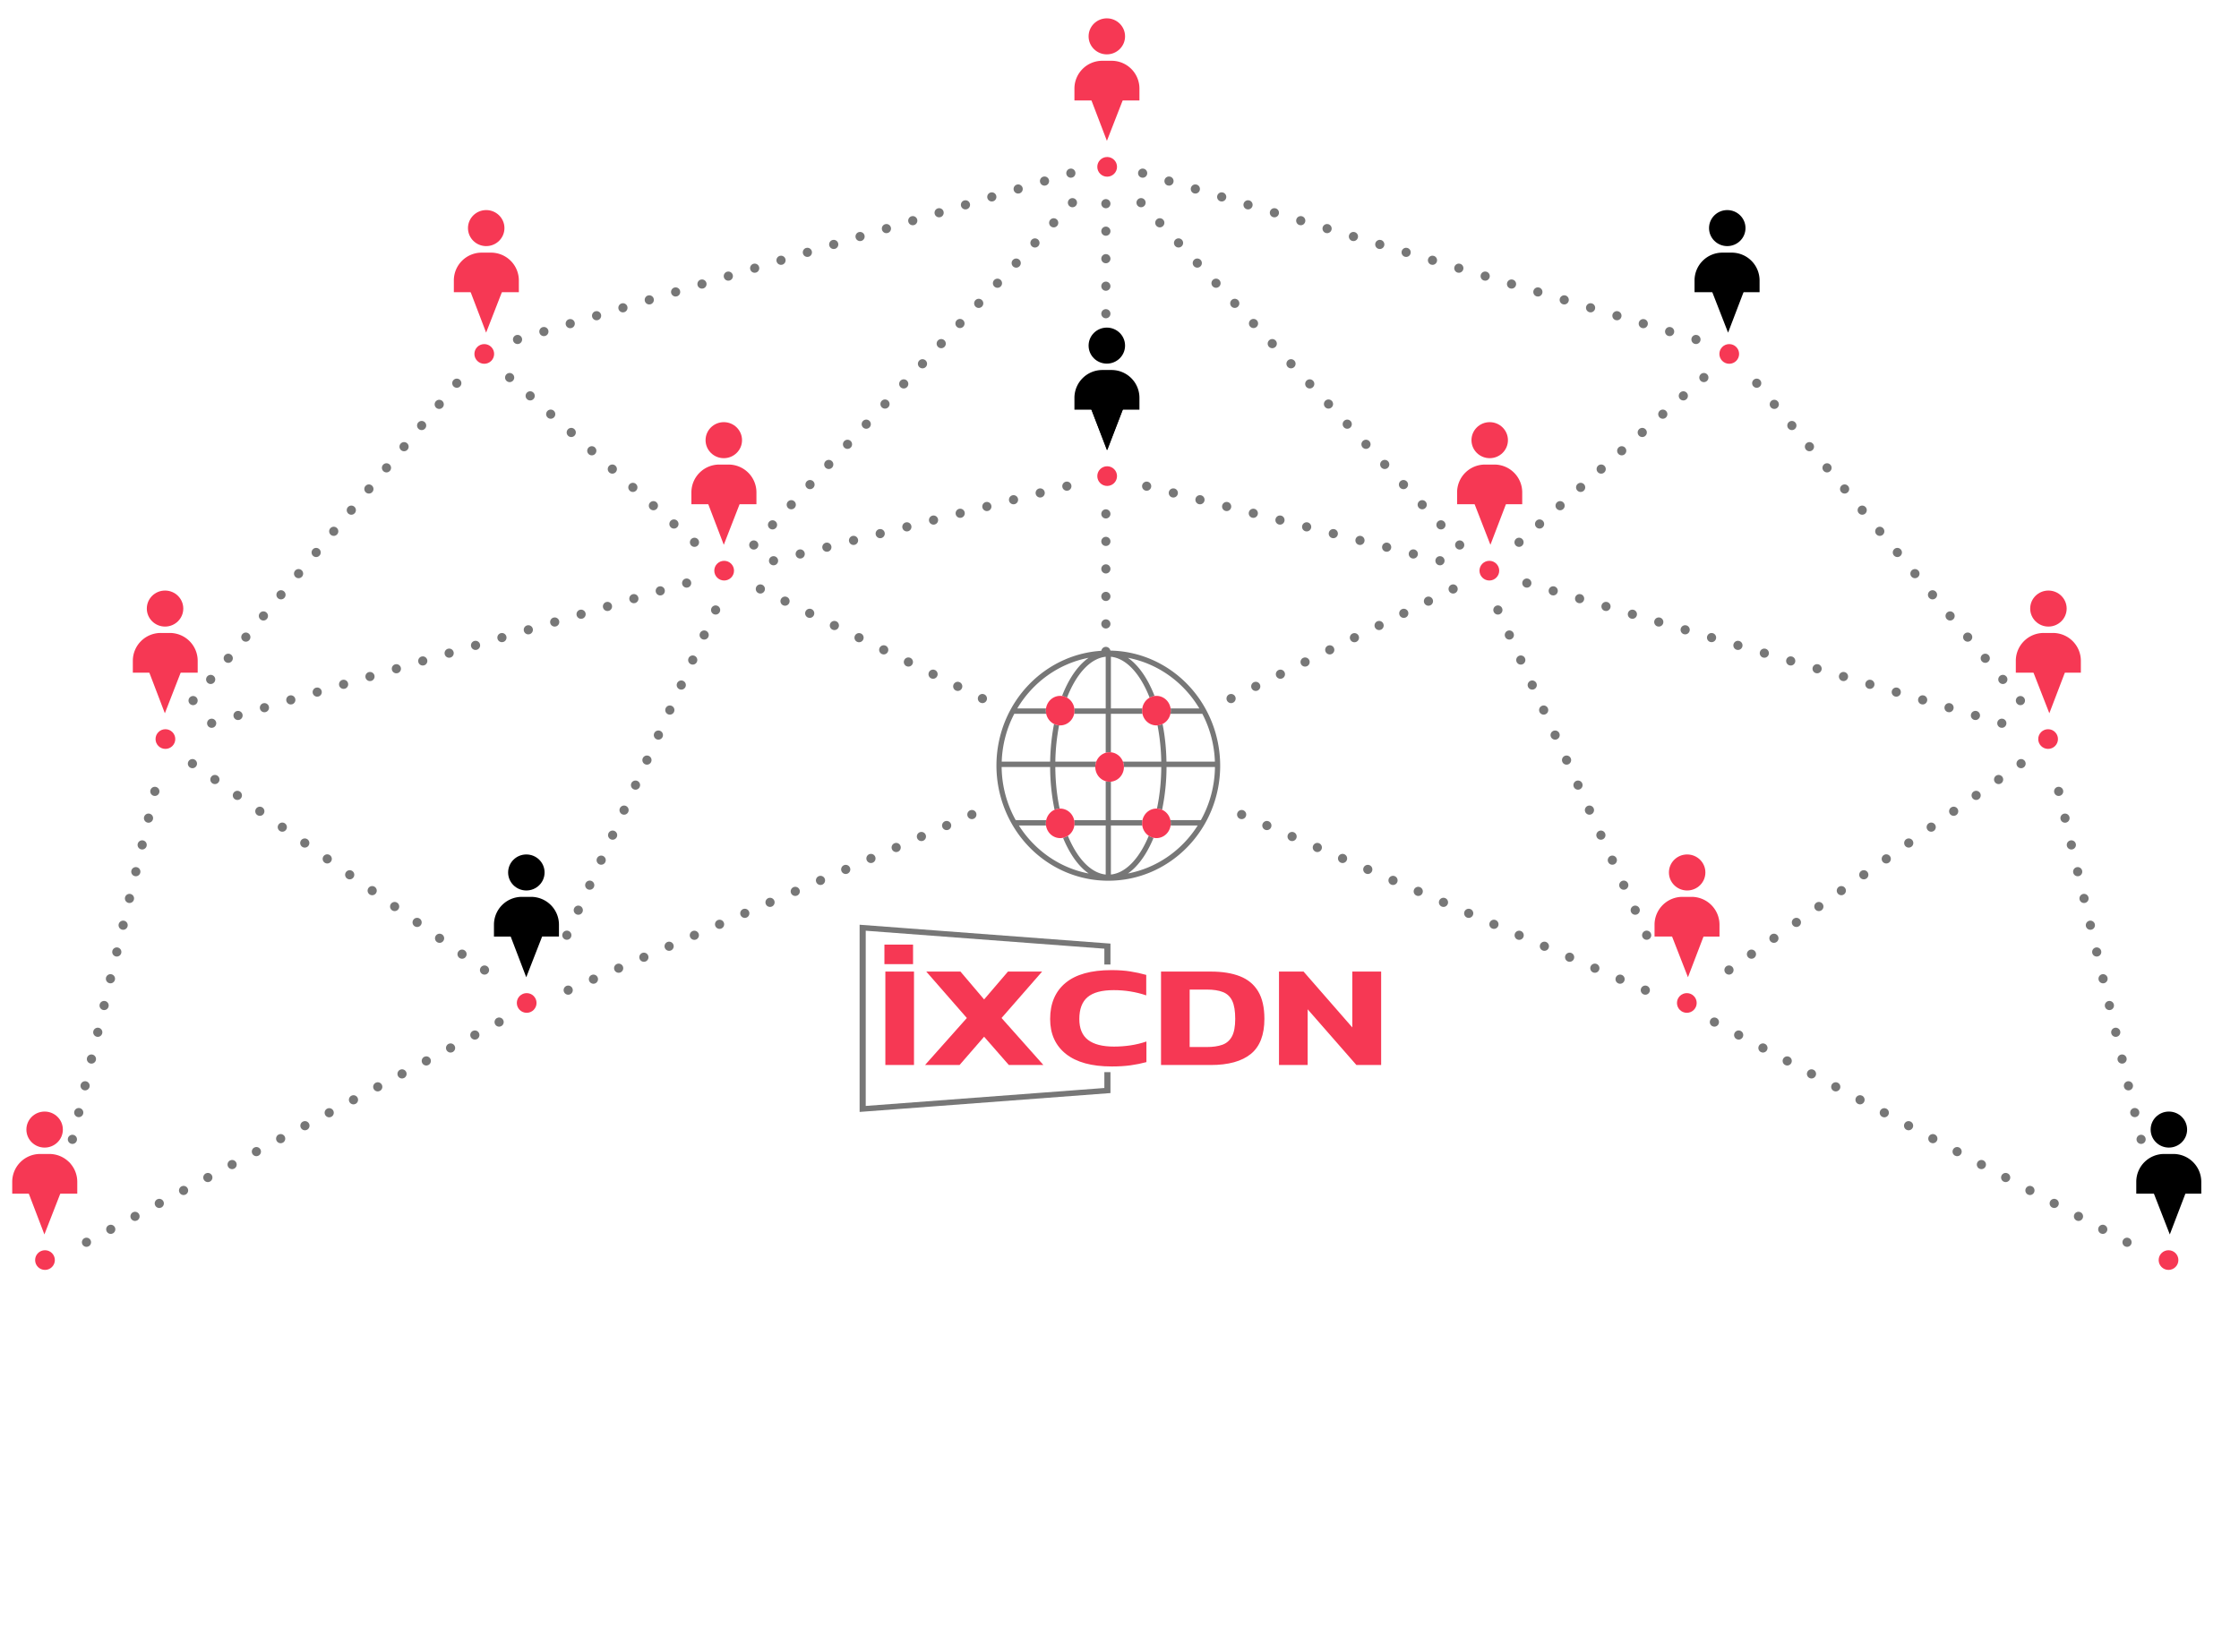 <?xml version="1.0" encoding="UTF-8" standalone="no"?>
<svg
   viewBox="0 0 732.39 540.58"
   version="1.1"
   sodipodi:docname="cdn-edge.svg"
   inkscape:version="1.3.2 (091e20e, 2023-11-25)"
   xmlns:inkscape="http://www.inkscape.org/namespaces/inkscape"
   xmlns:sodipodi="http://sodipodi.sourceforge.net/DTD/sodipodi-0.dtd"
   xmlns="http://www.w3.org/2000/svg"
   xmlns:svg="http://www.w3.org/2000/svg">
 
  <defs
     id="defs1">
    <style
       id="style1">.cls-1{isolation:isolate;}.cls-2{fill:#fff;}.cls-3{fill:#e0e0e0;}.cls-4{fill:#999;}.cls-5,.cls-7{fill:none;stroke:#777;}.cls-5{stroke-miterlimit:10;}.cls-6{fill:#f63854;}.cls-7{stroke-linecap:round;stroke-linejoin:round;stroke-width:3px;stroke-dasharray:0 9;}.cls-8{fill:#1d1d1b;}</style>
  </defs>
  <g
     id="g5"
     transform="matrix(0.851,0,0,0.878,321.686,208.362)">
    <path
       fill="#777777"
       fill-rule="evenodd"
       d="M 48,5.12 C 24.25,5.12 5,24.32 5,48 A 42.94,42.94 0 0 0 48,90.88 C 71.75,90.88 91,71.68 91,48 A 42.94,42.94 0 0 0 48,5.12 Z M 40.46,7.81 A 41.03,41.03 0 0 0 13.01,26.68 h 11.05 a 5.54,5.54 0 0 0 0.07,2 H 11.86 A 40.57,40.57 0 0 0 7.03,46.5 h 18.61 c 0.1,-4.93 0.62,-9.65 1.5,-14.03 0.6,0.28 1.25,0.46 1.94,0.51 A 75.74,75.74 0 0 0 27.64,46.5 H 43.37 A 5.49,5.49 0 0 0 43,48.5 H 27.63 C 27.67,54 28.25,59.24 29.29,64 A 5.5,5.5 0 0 0 27.34,64.44 77.56,77.56 0 0 1 25.64,48.5 H 7 a 40.59,40.59 0 0 0 5.41,19.81 h 11.72 a 5.51,5.51 0 0 0 -0.07,2 H 13.64 c 6,9.18 15.61,15.8 26.82,17.88 -3.29,-2.21 -6.16,-5.82 -8.46,-10.3 -0.5,-0.95 -0.96,-1.96 -1.4,-3 a 5.47,5.47 0 0 0 1.85,-0.75 c 0.42,0.99 0.86,1.94 1.33,2.84 3.57,6.95 8.25,11.1 13.22,11.6 V 70.31 H 34.94 a 5.55,5.55 0 0 0 -0.07,-2 H 47 V 53.79 a 5.5,5.5 0 0 0 2,0.19 V 68.3 h 12.13 a 5.51,5.51 0 0 0 -0.07,2 H 49 v 18.27 c 4.96,-0.5 9.65,-4.65 13.22,-11.6 0.47,-0.9 0.9,-1.85 1.33,-2.84 a 5.47,5.47 0 0 0 1.85,0.75 45.35,45.35 0 0 1 -1.4,3 c -2.3,4.48 -5.17,8.09 -8.46,10.3 A 41.04,41.04 0 0 0 82.36,70.3 H 71.94 a 5.55,5.55 0 0 0 -0.07,-2 h 11.72 a 40.59,40.59 0 0 0 5.4,-19.8 H 70.38 A 77.43,77.43 0 0 1 68.68,64.43 5.47,5.47 0 0 0 66.7,64 c 1.04,-4.76 1.63,-10 1.66,-15.5 H 54 c 0,-0.7 -0.13,-1.38 -0.38,-2 h 14.74 a 77.7,77.7 0 0 0 -1.44,-13.52 5.47,5.47 0 0 0 1.93,-0.5 c 0.9,4.37 1.42,9.09 1.5,14.02 H 88.97 A 40.57,40.57 0 0 0 84.14,28.68 H 71.87 a 5.52,5.52 0 0 0 0.07,-2 H 82.99 A 41.03,41.03 0 0 0 55.54,7.81 c 3.29,2.21 6.16,5.82 8.46,10.3 a 46.41,46.41 0 0 1 1.79,3.94 5.46,5.46 0 0 0 -1.91,0.61 44.26,44.26 0 0 0 -1.66,-3.64 C 58.65,12.07 53.97,7.92 49,7.42 v 19.26 h 12.06 a 5.54,5.54 0 0 0 0.07,2 H 49 v 14.34 a 5.59,5.59 0 0 0 -2,0.19 V 28.68 H 34.87 a 5.52,5.52 0 0 0 0.07,-2 H 47 V 7.42 c -4.96,0.5 -9.65,4.65 -13.22,11.6 A 44.26,44.26 0 0 0 32.12,22.66 5.46,5.46 0 0 0 30.22,22.05 46.41,46.41 0 0 1 32,18.1 c 2.3,-4.48 5.17,-8.09 8.46,-10.3 z"
       clip-rule="evenodd"
       id="path1" />
    <path
       fill="#f63854"
       d="m 66.5,33 a 5.5,5.5 0 1 0 0,-11 5.5,5.5 0 0 0 0,11 z m -37,0 a 5.5,5.5 0 1 0 0,-11 5.5,5.5 0 0 0 0,11 z m 0,42 a 5.5,5.5 0 1 0 0,-11 5.5,5.5 0 0 0 0,11 z m 19,-21 a 5.5,5.5 0 1 0 0,-11 5.5,5.5 0 0 0 0,11 z m 18,21 a 5.5,5.5 0 1 0 0,-11 5.5,5.5 0 0 0 0,11 z"
       id="path2" />
  </g>
  <line
     class="cls-7"
     x1="185.86"
     y1="323.955"
     x2="319.178"
     y2="265.952"
     id="line12" />
  <line
     class="cls-7"
     x1="62.945"
     y1="249.844"
     x2="165.515"
     y2="322.345"
     id="line13" />
  <line
     class="cls-7"
     x1="224.606"
     y1="190.769"
     x2="65.956"
     y2="237.6"
     id="line14" />
  <line
     class="cls-7"
     x1="63.16"
     y1="229.219"
     x2="151.846"
     y2="122.454"
     id="line15" />
  <line
     class="cls-7"
     x1="28.286"
     y1="406.446"
     x2="167.138"
     y2="332.335"
     id="line16" />
  <line
     class="cls-7"
     x1="21.608"
     y1="381.528"
     x2="52.396"
     y2="251.561"
     id="line17" />
  <ellipse
     class="cls-6"
     cx="158.407"
     cy="115.8"
     id="circle17"
     rx="3.226"
     ry="3.22"
     style="stroke-width:0.977" />
  <line
     class="cls-7"
     x1="234.08"
     y1="199.579"
     x2="182.204"
     y2="313.008"
     id="line18" />
  <line
     class="cls-7"
     x1="166.707"
     y1="123.527"
     x2="231.284"
     y2="181.1"
     id="line19" />
  <line
     class="cls-7"
     x1="169.288"
     y1="111.068"
     x2="350.758"
     y2="56.509"
     id="line20" />
  <line
     class="cls-7"
     x1="246.565"
     y1="178.31"
     x2="355.93"
     y2="60.802"
     id="line21" />
  <line
     class="cls-7"
     x1="248.716"
     y1="192.7"
     x2="326.648"
     y2="231.161"
     id="line22" />
  <line
     class="cls-7"
     x1="253.028"
     y1="183.461"
     x2="353.554"
     y2="157.899"
     id="line23" />
  <ellipse
     class="cls-6"
     cx="362.158"
     cy="54.587"
     id="circle23"
     rx="3.226"
     ry="3.22"
     style="stroke-width:0.977" />
  <path
     class="cls-6"
     d="m 372.717,32.869 v -3.961 a 9.112,9.093 0 0 0 -9.141,-9.025 h -2.982 a 9.122,9.103 0 0 0 -9.141,9.025 v 3.961 z"
     id="path23"
     style="stroke-width:0.977" />
  <ellipse
     class="cls-6"
     cx="362.05"
     cy="11.893"
     rx="5.964"
     ry="5.893"
     id="ellipse23"
     style="stroke-width:0.977" />
  <polygon
     class="cls-6"
     points="372.11,25.7 360.27,25.7 366.13,41.07 "
     id="polygon23"
     transform="matrix(0.978,0,0,0.976,4,6)" />
  <ellipse
     class="cls-6"
     cx="362.158"
     cy="155.772"
     id="circle24"
     rx="3.226"
     ry="3.22"
     style="stroke-width:0.977" />
  <path
     d="m 372.717,134.044 v -3.951 a 9.122,9.103 0 0 0 -9.141,-9.035 h -2.982 a 9.132,9.113 0 0 0 -9.141,9.035 v 3.951 z"
     id="path24"
     style="stroke-width:0.977" />
  <ellipse
     cx="362.05"
     cy="113.078"
     rx="5.964"
     ry="5.893"
     id="ellipse24"
     style="stroke-width:0.977" />
  <polygon
     points="372.11,129.41 360.27,129.41 366.13,144.77 "
     id="polygon24"
     transform="matrix(0.978,0,0,0.976,4,6)" />
  <ellipse
     class="cls-6"
     cx="236.876"
     cy="186.71"
     id="circle25"
     rx="3.226"
     ry="3.22"
     style="stroke-width:0.977" />
  <path
     class="cls-6"
     d="m 247.435,164.982 v -3.951 a 9.122,9.103 0 0 0 -9.141,-9.035 h -2.992 a 9.122,9.103 0 0 0 -9.141,9.035 v 3.951 z"
     id="path25"
     style="stroke-width:0.977" />
  <ellipse
     class="cls-6"
     cx="236.759"
     cy="144.015"
     rx="5.964"
     ry="5.893"
     id="ellipse25"
     style="stroke-width:0.977" />
  <polygon
     class="cls-6"
     points="243.96,161.12 232.13,161.12 237.99,176.48 "
     id="polygon25"
     transform="matrix(0.978,0,0,0.976,4,6)" />
  <ellipse
     class="cls-6"
     cx="54.107"
     cy="241.805"
     id="circle26"
     rx="3.226"
     ry="3.22"
     style="stroke-width:0.977" />
  <path
     class="cls-6"
     d="m 64.666,220.087 v -3.961 a 9.132,9.113 0 0 0 -9.141,-9.035 h -2.933 a 9.132,9.113 0 0 0 -9.141,9.035 v 3.961 z"
     id="path26"
     style="stroke-width:0.977" />
  <ellipse
     class="cls-6"
     cx="53.989"
     cy="199.11"
     rx="5.964"
     ry="5.893"
     id="ellipse26"
     style="stroke-width:0.977" />
  <polygon
     class="cls-6"
     points="57.02,217.59 45.19,217.59 51.05,232.96 "
     id="polygon26"
     transform="matrix(0.978,0,0,0.976,4,6)" />
  <ellipse
     class="cls-6"
     cx="14.715"
     cy="412.27"
     id="circle27"
     rx="3.226"
     ry="3.22"
     style="stroke-width:0.977" />
  <path
     class="cls-6"
     d="m 25.275,390.543 v -3.951 a 9.132,9.113 0 0 0 -9.141,-9.035 H 13.141 A 9.132,9.113 0 0 0 4,386.591 v 3.951 z"
     id="path27"
     style="stroke-width:0.977" />
  <ellipse
     class="cls-6"
     cx="14.598"
     cy="369.576"
     rx="5.964"
     ry="5.893"
     id="ellipse27"
     style="stroke-width:0.977" />
  <polygon
     class="cls-6"
     points="16.73,392.31 4.9,392.31 10.76,407.67 "
     id="polygon27"
     transform="matrix(0.978,0,0,0.976,4,6)" />
  <ellipse
     class="cls-6"
     cx="172.28"
     cy="328.15"
     id="circle28"
     rx="3.226"
     ry="3.22"
     style="stroke-width:0.977" />
  <path
     d="m 182.839,306.422 v -3.951 a 9.122,9.103 0 0 0 -9.141,-9.035 h -2.982 a 9.132,9.113 0 0 0 -9.141,9.035 v 3.951 z"
     id="path28"
     style="stroke-width:0.977" />
  <ellipse
     cx="172.173"
     cy="285.455"
     rx="5.964"
     ry="5.893"
     id="ellipse28"
     style="stroke-width:0.977" />
  <polygon
     points="177.9,306.09 166.06,306.09 171.92,321.45 "
     id="polygon28"
     transform="matrix(0.978,0,0,0.976,4,6)" />
  <path
     class="cls-6"
     d="m 169.719,95.594 v -3.903 a 9.122,9.103 0 0 0 -9.141,-9.035 h -2.982 a 9.112,9.093 0 0 0 -9.141,9.035 v 3.903 z"
     id="path29"
     style="stroke-width:0.977" />
  <ellipse
     class="cls-6"
     cx="159.042"
     cy="74.627"
     rx="5.964"
     ry="5.893"
     id="ellipse29"
     style="stroke-width:0.977" />
  <polygon
     class="cls-6"
     points="164.47,90 152.64,90 158.5,105.36 "
     id="polygon29"
     transform="matrix(0.978,0,0,0.976,4,6)" />
  <line
     class="cls-7"
     x1="538.191"
     y1="323.955"
     x2="404.873"
     y2="265.952"
     id="line29" />
  <line
     class="cls-7"
     x1="661.106"
     y1="249.844"
     x2="558.527"
     y2="322.345"
     id="line30" />
  <line
     class="cls-7"
     x1="499.435"
     y1="190.769"
     x2="658.095"
     y2="237.6"
     id="line31" />
  <line
     class="cls-7"
     x1="660.891"
     y1="229.219"
     x2="572.205"
     y2="122.454"
     id="line32" />
  <line
     class="cls-7"
     x1="695.765"
     y1="406.446"
     x2="556.914"
     y2="332.335"
     id="line33" />
  <line
     class="cls-7"
     x1="702.443"
     y1="381.528"
     x2="671.656"
     y2="251.561"
     id="line34" />
  <ellipse
     class="cls-6"
     cx="565.645"
     cy="115.8"
     id="circle34"
     rx="3.226"
     ry="3.22"
     style="stroke-width:0.977" />
  <line
     class="cls-7"
     x1="489.971"
     y1="199.579"
     x2="541.847"
     y2="313.008"
     id="line35" />
  <line
     class="cls-7"
     x1="557.344"
     y1="123.527"
     x2="492.767"
     y2="181.1"
     id="line36" />
  <line
     class="cls-7"
     x1="554.763"
     y1="111.068"
     x2="373.294"
     y2="56.509"
     id="line37" />
  <line
     class="cls-7"
     x1="477.476"
     y1="178.31"
     x2="368.122"
     y2="60.802"
     id="line38" />
  <line
     class="cls-7"
     x1="475.325"
     y1="192.7"
     x2="397.403"
     y2="231.161"
     id="line39" />
  <line
     class="cls-7"
     x1="471.024"
     y1="183.461"
     x2="370.488"
     y2="157.899"
     id="line40" />
  <polyline
     points="372.12 129.41 366.26 144.77 360.28 129.41"
     id="polyline40"
     transform="matrix(0.978,0,0,0.976,4,6)" />
  <ellipse
     class="cls-6"
     cx="487.175"
     cy="186.71"
     id="circle40"
     rx="3.226"
     ry="3.22"
     style="stroke-width:0.977" />
  <path
     class="cls-6"
     d="m 476.626,164.982 v -3.951 a 9.122,9.103 0 0 1 9.141,-9.035 h 3.021 a 9.112,9.093 0 0 1 9.141,9.035 v 3.951 z"
     id="path40"
     style="stroke-width:0.977" />
  <ellipse
     class="cls-6"
     cx="487.292"
     cy="144.015"
     rx="5.964"
     ry="5.893"
     id="ellipse40"
     style="stroke-width:0.977" />
  <polygon
     class="cls-6"
     points="488.43,161.12 500.26,161.12 494.4,176.48 "
     id="polygon40"
     transform="matrix(0.978,0,0,0.976,4,6)" />
  <ellipse
     class="cls-6"
     cx="669.945"
     cy="241.805"
     id="circle41"
     rx="3.226"
     ry="3.22"
     style="stroke-width:0.977" />
  <path
     class="cls-6"
     d="m 659.386,220.087 v -3.961 a 9.132,9.113 0 0 1 9.141,-9.035 h 2.992 a 9.132,9.113 0 0 1 9.141,9.035 v 3.961 z"
     id="path41"
     style="stroke-width:0.977" />
  <ellipse
     class="cls-6"
     cx="670.052"
     cy="199.11"
     rx="5.964"
     ry="5.893"
     id="ellipse41"
     style="stroke-width:0.977" />
  <polygon
     class="cls-6"
     points="675.36,217.59 687.2,217.59 681.34,232.96 "
     id="polygon41"
     transform="matrix(0.978,0,0,0.976,4,6)" />
  <ellipse
     class="cls-6"
     cx="709.336"
     cy="412.27"
     id="circle42"
     rx="3.226"
     ry="3.22"
     style="stroke-width:0.977" />
  <path
     d="m 698.786,390.543 v -3.951 a 9.122,9.103 0 0 1 9.141,-9.035 h 2.982 a 9.132,9.113 0 0 1 9.141,9.035 v 3.951 z"
     id="path42"
     style="stroke-width:0.977" />
  <ellipse
     cx="709.453"
     cy="369.576"
     rx="5.964"
     ry="5.893"
     id="ellipse42"
     style="stroke-width:0.977" />
  <polygon
     points="715.66,392.31 727.49,392.31 721.63,407.67 "
     id="polygon42"
     transform="matrix(0.978,0,0,0.976,4,6)" />
  <ellipse
     class="cls-6"
     cx="551.771"
     cy="328.15"
     id="circle43"
     rx="3.226"
     ry="3.22"
     style="stroke-width:0.977" />
  <path
     class="cls-6"
     d="m 541.212,306.422 v -3.951 a 9.132,9.113 0 0 1 9.141,-9.035 h 2.962 a 9.132,9.113 0 0 1 9.141,9.035 v 3.951 z"
     id="path43"
     style="stroke-width:0.977" />
  <ellipse
     class="cls-6"
     cx="551.879"
     cy="285.455"
     rx="5.964"
     ry="5.893"
     id="ellipse43"
     style="stroke-width:0.977" />
  <polygon
     class="cls-6"
     points="554.49,306.09 566.33,306.09 560.47,321.45 "
     id="polygon43"
     transform="matrix(0.978,0,0,0.976,4,6)" />
  <path
     d="m 554.294,95.594 v -3.903 a 9.122,9.103 0 0 1 9.151,-9.035 h 2.982 a 9.122,9.103 0 0 1 9.141,9.035 v 3.903 z"
     id="path44"
     style="stroke-width:0.977" />
  <ellipse
     cx="564.999"
     cy="74.627"
     rx="5.964"
     ry="5.893"
     id="ellipse44"
     style="stroke-width:0.977" />
  <polygon
     points="567.91,90 579.75,90 573.89,105.36 "
     id="polygon44"
     transform="matrix(0.978,0,0,0.976,4,6)" />
  <line
     class="cls-7"
     x1="361.737"
     y1="168.134"
     x2="361.737"
     y2="213.852"
     id="line81" />
  <line
     class="cls-7"
     x1="361.737"
     y1="66.637"
     x2="361.737"
     y2="109.39"
     id="line82" />
  <g
     id="g2"
     inkscape:export-filename="../ixcdn.com/assets/img/logo-light.png"
     inkscape:export-xdpi="300"
     inkscape:export-ydpi="300"
     transform="matrix(0.737,0,0,0.601,245.404,258.039)">
    <polyline
       stroke="#f4400d"
       stroke-width="3"
       fill-opacity="0"
       fill="#ffffff"
       points="120.025,20 120.025,10 0,0 0,98.45 120.025,88.45 120.025,78.45"
       id="polyline1"
       transform="matrix(0.905,0,0,1.002,49.906,75.7)"
       style="stroke:#777777;stroke-opacity:1" />
    <path
       d="m 72.685,150.435 h -12.71 v -50.87 h 12.71 z m 20.22,0 h -15.32 l 18.56,-25.59 -18.01,-25.28 h 15.17 l 10.5,15.17 10.59,-15.17 h 15.16 l -18.01,25.28 18.57,25.59 h -15.33 l -10.98,-15.4 z"
       id="path3"
       style="fill:#f63854;fill-opacity:1"
       sodipodi:nodetypes="cccccccccccccccccc" />
    <g
       id="g4"
       style="fill:#f63854;fill-opacity:1"
       transform="translate(133.115,98.775)">
      <path
         d="m 29.78,0.79 v 0 q -13.35,0 -20.34,-6.83 -6.99,-6.83 -6.99,-19 v 0 q 0,-12.71 6.83,-19.66 6.83,-6.96 20.42,-6.96 v 0 q 4.66,0 8.33,0.72 3.67,0.71 7.07,1.89 v 0 11.14 q -6.87,-2.85 -14.45,-2.85 v 0 q -7.9,0 -11.58,3.8 -3.67,3.79 -3.67,11.92 v 0 q 0,7.74 3.87,11.38 3.87,3.63 11.53,3.63 v 0 q 3.72,0 7.35,-0.67 3.63,-0.67 7.03,-2.1 v 0 11.22 q -3.32,1.11 -7.03,1.74 -3.71,0.63 -8.37,0.63 z M 73.69,0 H 51.66 v -50.87 h 22.03 q 7.74,0 13.03,2.57 5.3,2.57 8.06,8.22 2.76,5.64 2.76,14.96 v 0 q 0,13.11 -6.04,19.12 -6.04,6 -17.81,6 z m -9.32,-41.07 v 31.28 h 7.58 q 4.11,0 6.92,-1.23 2.8,-1.22 4.26,-4.54 1.46,-3.32 1.46,-9.56 v 0 q 0,-6.32 -1.3,-9.75 -1.31,-3.44 -4.11,-4.82 -2.8,-1.38 -7.23,-1.38 v 0 z M 116.74,0 h -12.72 v -50.87 h 10.9 l 21.64,30.41 v -30.41 h 12.8 V 0 h -10.98 l -21.64,-30.33 z"
         transform="translate(-2.45,51.66)"
         id="path4"
         style="fill:#f63854;fill-opacity:1" />
    </g>
    <path
       d="m 72.268,95.523 h -12.71 V 84.885 h 12.71 z"
       id="path2-7"
       style="fill:#f63854;fill-opacity:1;stroke-width:0.51"
       sodipodi:nodetypes="ccccc" />
  </g>
</svg>
